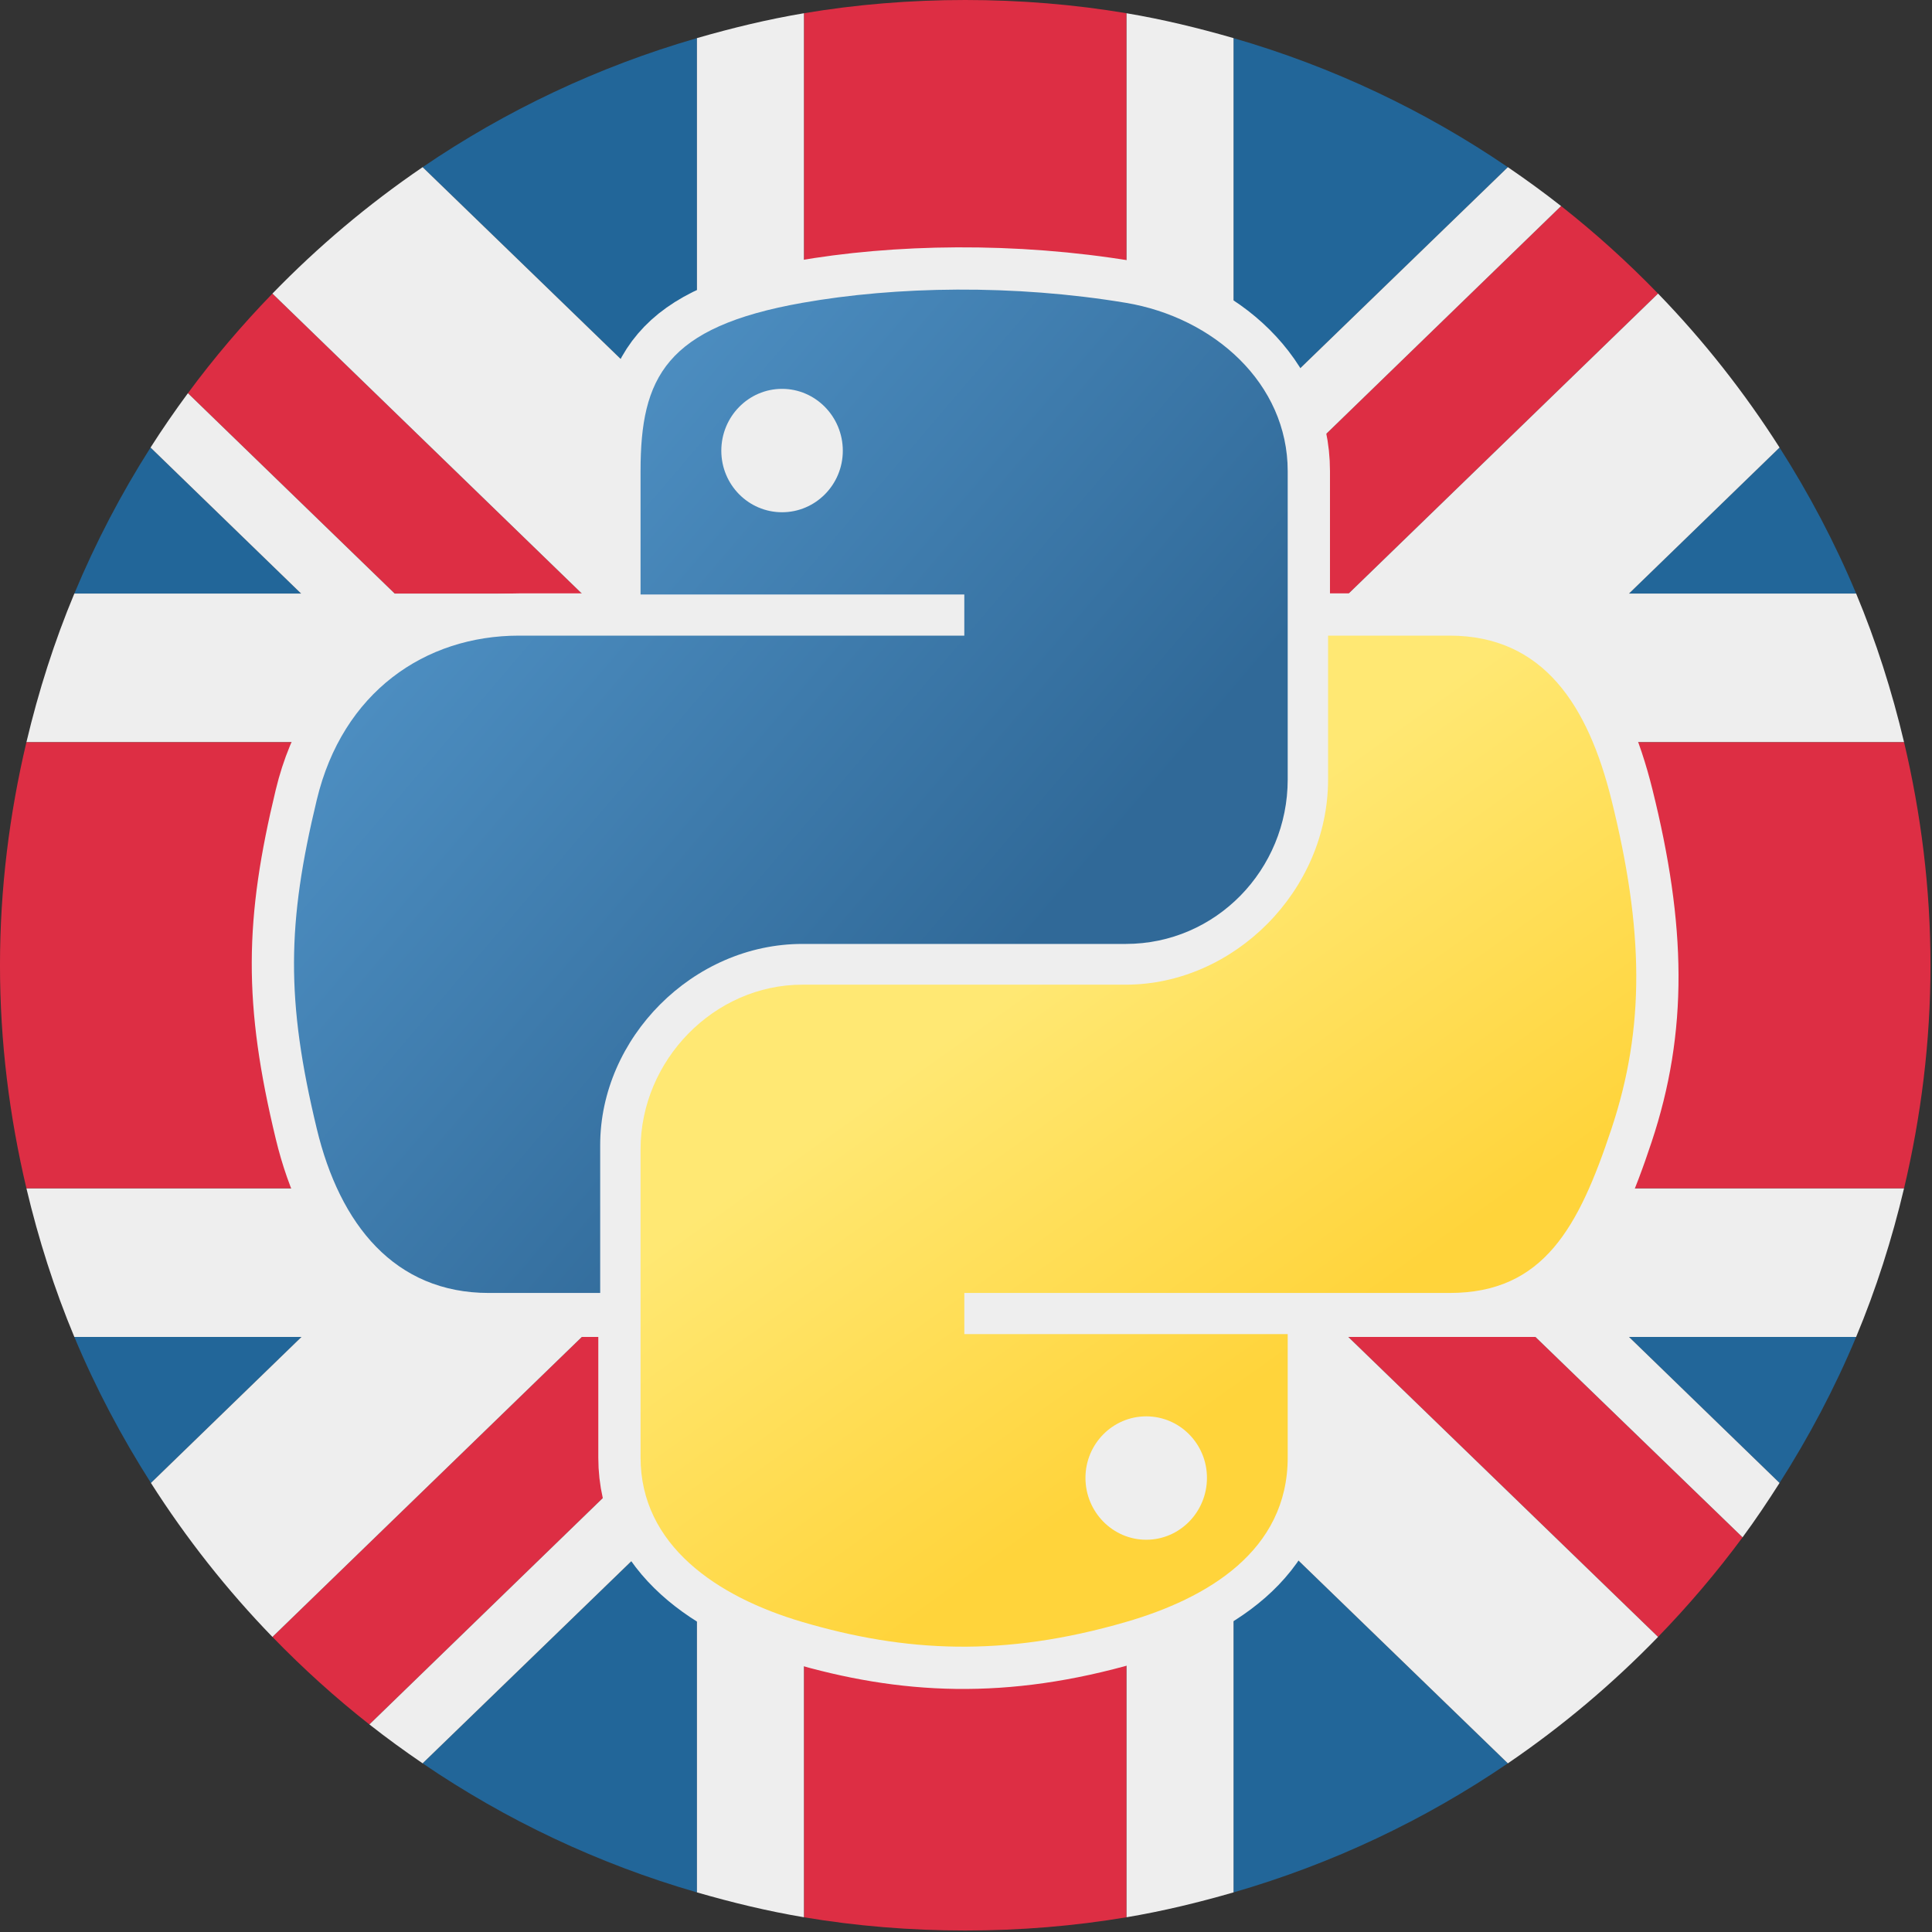 <?xml version="1.0" encoding="UTF-8" standalone="no"?>
<!-- Created with Inkscape (http://www.inkscape.org/) -->

<svg
   xmlns:dc="http://purl.org/dc/elements/1.1/"
   xmlns:cc="http://creativecommons.org/ns#"
   xmlns:rdf="http://www.w3.org/1999/02/22-rdf-syntax-ns#"
   xmlns:svg="http://www.w3.org/2000/svg"
   xmlns="http://www.w3.org/2000/svg"
   xmlns:xlink="http://www.w3.org/1999/xlink"
   xmlns:sodipodi="http://sodipodi.sourceforge.net/DTD/sodipodi-0.dtd"
   xmlns:inkscape="http://www.inkscape.org/namespaces/inkscape"
   version="1.1"
   width="160"
   height="160"
   id="svg2"
   inkscape:version="0.48.4 r9943 custom"
   sodipodi:docname="UK Python Association Logo.svg"
   inkscape:export-filename="/Users/kirk/Desktop/UKPA Logos/UK Python Association Logo.png"
   inkscape:export-xdpi="300"
   inkscape:export-ydpi="300">
  <rect width="100%" height="100%" fill="#333333" stroke="none"/>
  <sodipodi:namedview
     pagecolor="#ffffff"
     bordercolor="#666666"
     borderopacity="1"
     objecttolerance="10"
     gridtolerance="10"
     guidetolerance="10"
     inkscape:pageopacity="0"
     inkscape:pageshadow="2"
     inkscape:window-width="1920"
     inkscape:window-height="1035"
     id="namedview3046"
     showgrid="false"
     inkscape:zoom="1.475"
     inkscape:cx="-78.644068"
     inkscape:cy="80"
     inkscape:window-x="0"
     inkscape:window-y="23"
     inkscape:window-maximized="0"
     inkscape:current-layer="svg2" />
  <defs
     id="defs4">
    <radialGradient
       cx="61.519"
       cy="132.286"
       r="29.037"
       fx="61.519"
       fy="132.286"
       id="radialGradient2801"
       xlink:href="#linearGradient2795"
       gradientUnits="userSpaceOnUse"
       gradientTransform="matrix(1,0,0,0.178,0,108.743)" />
    <linearGradient
       x1="172.942"
       y1="76.176"
       x2="26.67"
       y2="76.313"
       id="linearGradient2258"
       xlink:href="#linearGradient4689"
       gradientUnits="userSpaceOnUse"
       gradientTransform="matrix(0.563,0,0,0.568,-11.597,-7.61)" />
    <linearGradient
       x1="224.24"
       y1="144.757"
       x2="-65.309"
       y2="144.757"
       id="linearGradient2255"
       xlink:href="#linearGradient4671"
       gradientUnits="userSpaceOnUse"
       gradientTransform="matrix(0.563,0,0,0.568,-11.597,-7.61)" />
    <linearGradient
       x1="224.24"
       y1="144.757"
       x2="-65.309"
       y2="144.757"
       id="linearGradient2250"
       xlink:href="#linearGradient4671"
       gradientUnits="userSpaceOnUse"
       gradientTransform="translate(100.27,99.611)" />
    <linearGradient
       x1="172.942"
       y1="77.476"
       x2="26.67"
       y2="76.313"
       id="linearGradient2248"
       xlink:href="#linearGradient4689"
       gradientUnits="userSpaceOnUse"
       gradientTransform="translate(100.27,99.611)" />
    <linearGradient
       x1="224.24"
       y1="144.757"
       x2="-65.309"
       y2="144.757"
       id="linearGradient2589"
       xlink:href="#linearGradient4671"
       gradientUnits="userSpaceOnUse"
       gradientTransform="translate(100.27,99.611)" />
    <linearGradient
       x1="172.942"
       y1="77.476"
       x2="26.67"
       y2="76.313"
       id="linearGradient2587"
       xlink:href="#linearGradient4689"
       gradientUnits="userSpaceOnUse"
       gradientTransform="translate(100.27,99.611)" />
    <linearGradient
       x1="172.942"
       y1="77.476"
       x2="26.67"
       y2="76.313"
       id="linearGradient2990"
       xlink:href="#linearGradient4689"
       gradientUnits="userSpaceOnUse"
       gradientTransform="translate(100.27,99.611)" />
    <linearGradient
       x1="224.24"
       y1="144.757"
       x2="-65.309"
       y2="144.757"
       id="linearGradient2987"
       xlink:href="#linearGradient4671"
       gradientUnits="userSpaceOnUse"
       gradientTransform="translate(100.27,99.611)" />
    <linearGradient
       id="linearGradient4689">
      <stop
         id="stop4691"
         style="stop-color:#5a9fd4;stop-opacity:1"
         offset="0" />
      <stop
         id="stop4693"
         style="stop-color:#306998;stop-opacity:1"
         offset="1" />
    </linearGradient>
    <linearGradient
       id="linearGradient4671">
      <stop
         id="stop4673"
         style="stop-color:#ffd43b;stop-opacity:1"
         offset="0" />
      <stop
         id="stop4675"
         style="stop-color:#ffe873;stop-opacity:1"
         offset="1" />
    </linearGradient>
    <linearGradient
       id="linearGradient3236">
      <stop
         id="stop3244"
         style="stop-color:#f4f4f4;stop-opacity:1"
         offset="0" />
      <stop
         id="stop3240"
         style="stop-color:#ffffff;stop-opacity:1"
         offset="1" />
    </linearGradient>
    <linearGradient
       id="linearGradient3676">
      <stop
         id="stop3678"
         style="stop-color:#b2b2b2;stop-opacity:0.5"
         offset="0" />
      <stop
         id="stop3680"
         style="stop-color:#b3b3b3;stop-opacity:0"
         offset="1" />
    </linearGradient>
    <linearGradient
       id="linearGradient2787">
      <stop
         id="stop2789"
         style="stop-color:#7f7f7f;stop-opacity:0.5"
         offset="0" />
      <stop
         id="stop2791"
         style="stop-color:#7f7f7f;stop-opacity:0"
         offset="1" />
    </linearGradient>
    <linearGradient
       id="linearGradient2795">
      <stop
         id="stop2797"
         style="stop-color:#b8b8b8;stop-opacity:0.498"
         offset="0" />
      <stop
         id="stop2799"
         style="stop-color:#7f7f7f;stop-opacity:0"
         offset="1" />
    </linearGradient>
    <clipPath
       id="clipPath48">
      <path
         d="M 0,38 38,38 38,0 0,0 0,38 z"
         id="path50-2" />
    </clipPath>
    <linearGradient
       x1="26.649"
       y1="20.604"
       x2="135.665"
       y2="114.398"
       id="linearGradient3972"
       xlink:href="#linearGradient4689"
       gradientUnits="userSpaceOnUse"
       gradientTransform="matrix(0.563,0,0,0.568,241.894,237.751)" />
    <linearGradient
       x1="150.961"
       y1="192.352"
       x2="112.031"
       y2="137.273"
       id="linearGradient3974"
       xlink:href="#linearGradient4671"
       gradientUnits="userSpaceOnUse"
       gradientTransform="matrix(0.563,0,0,0.568,241.894,237.751)" />
    <linearGradient
       gradientTransform="matrix(0.563,0,0,0.568,-9.4,-5.305)"
       gradientUnits="userSpaceOnUse"
       xlink:href="#linearGradient4671-1"
       id="linearGradient1475"
       y2="137.273"
       x2="112.031"
       y1="192.352"
       x1="150.961" />
    <linearGradient
       gradientTransform="matrix(0.563,0,0,0.568,-9.4,-5.305)"
       gradientUnits="userSpaceOnUse"
       xlink:href="#linearGradient4689-1"
       id="linearGradient1478"
       y2="114.398"
       x2="135.665"
       y1="20.604"
       x1="26.649" />
    <linearGradient
       gradientTransform="matrix(0.563,0,0,0.568,9.428,12.103)"
       gradientUnits="userSpaceOnUse"
       xlink:href="#linearGradient4671-1"
       id="linearGradient3974-4"
       y2="137.273"
       x2="112.031"
       y1="192.352"
       x1="150.961" />
    <linearGradient
       gradientTransform="matrix(0.563,0,0,0.568,9.428,12.103)"
       gradientUnits="userSpaceOnUse"
       xlink:href="#linearGradient4689-1"
       id="linearGradient3972-8"
       y2="114.398"
       x2="135.665"
       y1="20.604"
       x1="26.649" />
    <clipPath
       id="clipPath48-2">
      <path
         id="path50-2-1"
         d="M 0,38 38,38 38,0 0,0 0,38 z" />
    </clipPath>
    <linearGradient
       id="linearGradient2795-3">
      <stop
         offset="0"
         style="stop-color:#b8b8b8;stop-opacity:0.498"
         id="stop2797-1" />
      <stop
         offset="1"
         style="stop-color:#7f7f7f;stop-opacity:0"
         id="stop2799-6" />
    </linearGradient>
    <linearGradient
       id="linearGradient2787-6">
      <stop
         offset="0"
         style="stop-color:#7f7f7f;stop-opacity:0.5"
         id="stop2789-2" />
      <stop
         offset="1"
         style="stop-color:#7f7f7f;stop-opacity:0"
         id="stop2791-5" />
    </linearGradient>
    <linearGradient
       id="linearGradient3676-8">
      <stop
         offset="0"
         style="stop-color:#b2b2b2;stop-opacity:0.5"
         id="stop3678-0" />
      <stop
         offset="1"
         style="stop-color:#b3b3b3;stop-opacity:0"
         id="stop3680-9" />
    </linearGradient>
    <linearGradient
       id="linearGradient3236-2">
      <stop
         offset="0"
         style="stop-color:#f4f4f4;stop-opacity:1"
         id="stop3244-8" />
      <stop
         offset="1"
         style="stop-color:#ffffff;stop-opacity:1"
         id="stop3240-3" />
    </linearGradient>
    <linearGradient
       id="linearGradient4671-1">
      <stop
         offset="0"
         style="stop-color:#ffd43b;stop-opacity:1"
         id="stop4673-4" />
      <stop
         offset="1"
         style="stop-color:#ffe873;stop-opacity:1"
         id="stop4675-3" />
    </linearGradient>
    <linearGradient
       id="linearGradient4689-1">
      <stop
         offset="0"
         style="stop-color:#5a9fd4;stop-opacity:1"
         id="stop4691-0" />
      <stop
         offset="1"
         style="stop-color:#306998;stop-opacity:1"
         id="stop4693-5" />
    </linearGradient>
    <linearGradient
       gradientTransform="translate(100.27,99.611)"
       gradientUnits="userSpaceOnUse"
       xlink:href="#linearGradient4671-1"
       id="linearGradient2987-6"
       y2="144.757"
       x2="-65.309"
       y1="144.757"
       x1="224.24" />
    <linearGradient
       gradientTransform="translate(100.27,99.611)"
       gradientUnits="userSpaceOnUse"
       xlink:href="#linearGradient4689-1"
       id="linearGradient2990-4"
       y2="76.313"
       x2="26.67"
       y1="77.476"
       x1="172.942" />
    <linearGradient
       gradientTransform="translate(100.27,99.611)"
       gradientUnits="userSpaceOnUse"
       xlink:href="#linearGradient4689-1"
       id="linearGradient2587-1"
       y2="76.313"
       x2="26.67"
       y1="77.476"
       x1="172.942" />
    <linearGradient
       gradientTransform="translate(100.27,99.611)"
       gradientUnits="userSpaceOnUse"
       xlink:href="#linearGradient4671-1"
       id="linearGradient2589-2"
       y2="144.757"
       x2="-65.309"
       y1="144.757"
       x1="224.24" />
    <linearGradient
       gradientTransform="translate(100.27,99.611)"
       gradientUnits="userSpaceOnUse"
       xlink:href="#linearGradient4689-1"
       id="linearGradient2248-2"
       y2="76.313"
       x2="26.67"
       y1="77.476"
       x1="172.942" />
    <linearGradient
       gradientTransform="translate(100.27,99.611)"
       gradientUnits="userSpaceOnUse"
       xlink:href="#linearGradient4671-1"
       id="linearGradient2250-0"
       y2="144.757"
       x2="-65.309"
       y1="144.757"
       x1="224.24" />
    <linearGradient
       gradientTransform="matrix(0.563,0,0,0.568,-11.597,-7.61)"
       gradientUnits="userSpaceOnUse"
       xlink:href="#linearGradient4671-1"
       id="linearGradient2255-2"
       y2="144.757"
       x2="-65.309"
       y1="144.757"
       x1="224.24" />
    <linearGradient
       gradientTransform="matrix(0.563,0,0,0.568,-11.597,-7.61)"
       gradientUnits="userSpaceOnUse"
       xlink:href="#linearGradient4689-1"
       id="linearGradient2258-0"
       y2="76.313"
       x2="26.67"
       y1="76.176"
       x1="172.942" />
    <radialGradient
       gradientTransform="matrix(1,0,0,0.178,0,108.743)"
       gradientUnits="userSpaceOnUse"
       xlink:href="#linearGradient2795-3"
       id="radialGradient2801-0"
       fy="132.286"
       fx="61.519"
       r="29.037"
       cy="132.286"
       cx="61.519" />
    <linearGradient
       inkscape:collect="always"
       xlink:href="#linearGradient4689-1"
       id="linearGradient3237"
       gradientUnits="userSpaceOnUse"
       gradientTransform="matrix(0.563,0,0,0.568,-9.4,-5.305)"
       x1="26.649"
       y1="20.604"
       x2="135.665"
       y2="114.398" />
    <linearGradient
       inkscape:collect="always"
       xlink:href="#linearGradient4671-1"
       id="linearGradient3239"
       gradientUnits="userSpaceOnUse"
       gradientTransform="matrix(0.563,0,0,0.568,-9.4,-5.305)"
       x1="150.961"
       y1="192.352"
       x2="112.031"
       y2="137.273" />
    <linearGradient
       inkscape:collect="always"
       xlink:href="#linearGradient4689-1"
       id="linearGradient3368"
       gradientUnits="userSpaceOnUse"
       gradientTransform="matrix(0.563,0,0,0.568,-9.4,-5.305)"
       x1="26.649"
       y1="20.604"
       x2="135.665"
       y2="114.398" />
    <linearGradient
       inkscape:collect="always"
       xlink:href="#linearGradient4671-1"
       id="linearGradient3370"
       gradientUnits="userSpaceOnUse"
       gradientTransform="matrix(0.563,0,0,0.568,-9.4,-5.305)"
       x1="150.961"
       y1="192.352"
       x2="112.031"
       y2="137.273" />
    <linearGradient
       inkscape:collect="always"
       xlink:href="#linearGradient4689-1"
       id="linearGradient3656"
       gradientUnits="userSpaceOnUse"
       gradientTransform="matrix(0.563,0,0,0.568,-9.4,-5.305)"
       x1="26.649"
       y1="20.604"
       x2="135.665"
       y2="114.398" />
    <linearGradient
       inkscape:collect="always"
       xlink:href="#linearGradient4671-1"
       id="linearGradient3658"
       gradientUnits="userSpaceOnUse"
       gradientTransform="matrix(0.563,0,0,0.568,-9.4,-5.305)"
       x1="150.961"
       y1="192.352"
       x2="112.031"
       y2="137.273" />
  </defs>
  <g
     id="g3686">
    <g
       transform="translate(-255.262,-441.317)"
       id="g6626-7">
      <path
         d="m 12.531,37.125 c -2.438,3.828 -4.545,7.86 -6.312,12.094 H 25 z"
         transform="translate(255.199,441.255)"
         id="path14-3"
         style="fill:#226699;fill-opacity:1;fill-rule:nonzero;stroke:none"
         inkscape:connector-curvature="0" />
      <path
         d="m 57.781,124.094 -22.719,22 c 6.882,4.689 14.525,8.321 22.719,10.688 z"
         transform="translate(255.199,441.255)"
         id="path18-0"
         style="fill:#226699;fill-opacity:1;fill-rule:nonzero;stroke:none"
         inkscape:connector-curvature="0" />
      <path
         d="m 102.219,124.094 v 32.688 c 8.194,-2.367 15.836,-5.999 22.719,-10.688 z"
         transform="translate(255.199,441.255)"
         id="path22-8"
         style="fill:#226699;fill-opacity:1;fill-rule:nonzero;stroke:none"
         inkscape:connector-curvature="0" />
      <path
         d="m 6.219,110.781 c 1.77,4.239 3.902,8.262 6.344,12.094 l 12.469,-12.094 z"
         transform="translate(255.199,441.255)"
         id="path26-7"
         style="fill:#226699;fill-opacity:1;fill-rule:nonzero;stroke:none"
         inkscape:connector-curvature="0" />
      <path
         d="m 102.219,3.219 v 32.688 l 22.719,-22 C 118.055,9.217 110.412,5.585 102.219,3.219 z"
         transform="translate(255.199,441.255)"
         id="path30-6"
         style="fill:#226699;fill-opacity:1;fill-rule:nonzero;stroke:none"
         inkscape:connector-curvature="0" />
      <path
         d="M 134.969,110.781 147.438,122.875 c 2.442,-3.832 4.574,-7.855 6.344,-12.094 z"
         transform="translate(255.199,441.255)"
         id="path34-0"
         style="fill:#226699;fill-opacity:1;fill-rule:nonzero;stroke:none"
         inkscape:connector-curvature="0" />
      <path
         d="m 147.438,37.125 -12.469,12.094 h 18.812 C 152.011,44.98 149.88,40.957 147.438,37.125 z"
         transform="translate(255.199,441.255)"
         id="path38-0"
         style="fill:#226699;fill-opacity:1;fill-rule:nonzero;stroke:none"
         inkscape:connector-curvature="0" />
      <path
         d="M 57.781,3.219 C 49.588,5.585 41.945,9.217 35.062,13.906 l 22.719,22 z"
         transform="translate(255.199,441.255)"
         id="path42-4"
         style="fill:#226699;fill-opacity:1;fill-rule:nonzero;stroke:none"
         inkscape:connector-curvature="0" />
      <path
         d="M 111.719,110.781 137.375,135.625 c 2.507,-2.586 4.858,-5.345 7,-8.25 l -17.156,-16.594 z"
         transform="translate(255.199,441.255)"
         id="path54-0-1"
         style="fill:#dd2e44;fill-opacity:1;fill-rule:nonzero;stroke:none"
         inkscape:connector-curvature="0" />
      <path
         d="M 48.25,110.781 22.625,135.625 c 2.51,2.589 5.192,5.018 8.031,7.25 l 27.125,-26.312 v -5.781 z"
         transform="translate(255.199,441.255)"
         id="path58-7"
         style="fill:#dd2e44;fill-opacity:1;fill-rule:nonzero;stroke:none"
         inkscape:connector-curvature="0" />
      <path
         d="m 129.344,17.125 -27.125,26.312 v 5.781 H 111.75 L 137.375,24.375 c -2.51,-2.589 -5.192,-5.018 -8.031,-7.25 z"
         transform="translate(255.199,441.255)"
         id="path62-3"
         style="fill:#dd2e44;fill-opacity:1;fill-rule:nonzero;stroke:none"
         inkscape:connector-curvature="0" />
      <path
         d="m 22.625,24.375 c -2.507,2.586 -4.858,5.345 -7,8.25 L 32.75,49.219 h 15.5 z"
         transform="translate(255.199,441.255)"
         id="path66-3"
         style="fill:#dd2e44;fill-opacity:1;fill-rule:nonzero;stroke:none"
         inkscape:connector-curvature="0" />
      <path
         d="m 93.344,98.469 v 60.375 c 3.025,-0.508 5.976,-1.225 8.875,-2.062 v -32.688 l 22.719,22 c 4.498,-3.064 8.662,-6.574 12.438,-10.469 l -25.656,-24.844 h 15.5 L 144.375,127.375 c 1.077,-1.46 2.085,-2.966 3.062,-4.5 l -12.469,-12.094 h 18.812 c 1.649,-3.949 2.965,-8.072 3.969,-12.312 z"
         transform="translate(255.199,441.255)"
         id="path70-6"
         style="fill:#eeeeee;fill-opacity:1;fill-rule:nonzero;stroke:none"
         inkscape:connector-curvature="0" />
      <path
         d="m 2.25,98.469 c 1.004,4.24 2.32,8.363 3.969,12.312 h 18.812 L 12.562,122.875 c 2.922,4.584 6.295,8.865 10.062,12.75 L 48.25,110.781 h 9.531 v 5.781 l -27.125,26.312 c 1.431,1.125 2.899,2.192 4.406,3.219 l 22.719,-22 v 32.688 c 2.899,0.837 5.85,1.555 8.875,2.062 v -60.375 z"
         transform="translate(255.199,441.255)"
         id="path74-0"
         style="fill:#eeeeee;fill-opacity:1;fill-rule:nonzero;stroke:none"
         inkscape:connector-curvature="0" />
      <path
         d="m 93.344,1.156 v 60.375 H 157.75 c -1.004,-4.24 -2.32,-8.363 -3.969,-12.312 h -18.812 L 147.438,37.125 c -2.922,-4.584 -6.295,-8.865 -10.062,-12.75 L 111.75,49.219 h -9.531 V 43.438 l 27.125,-26.312 c -1.431,-1.125 -2.899,-2.192 -4.406,-3.219 l -22.719,22 V 3.219 c -2.899,-0.837 -5.85,-1.555 -8.875,-2.062 z"
         transform="translate(255.199,441.255)"
         id="path78-0"
         style="fill:#eeeeee;fill-opacity:1;fill-rule:nonzero;stroke:none"
         inkscape:connector-curvature="0" />
      <path
         d="m 66.656,1.156 c -3.025,0.508 -5.976,1.225 -8.875,2.062 v 32.688 l -22.719,-22 C 30.565,16.971 26.401,20.481 22.625,24.375 L 48.25,49.219 H 32.75 L 15.625,32.625 c -1.08,1.465 -2.114,2.961 -3.094,4.5 L 25,49.219 H 6.219 C 4.57,53.168 3.254,57.291 2.25,61.531 h 64.406 z"
         transform="translate(255.199,441.255)"
         id="path82-9"
         style="fill:#eeeeee;fill-opacity:1;fill-rule:nonzero;stroke:none"
         inkscape:connector-curvature="0" />
      <path
         d="m 80,0.062 c -4.543,0 -9.008,0.366 -13.344,1.094 v 60.375 H 2.25 C 0.846,67.463 0.062,73.639 0.062,80 c 0,6.361 0.784,12.537 2.188,18.469 h 64.406 v 60.375 c 4.336,0.728 8.801,1.094 13.344,1.094 4.543,0 9.008,-0.366 13.344,-1.094 v -60.375 H 157.75 c 1.404,-5.932 2.188,-12.108 2.188,-18.469 0,-6.361 -0.784,-12.537 -2.188,-18.469 H 93.344 V 1.156 C 89.008,0.428 84.543,0.062 80,0.062 z"
         transform="translate(255.199,441.255)"
         id="path86-2"
         style="fill:#dd2e44;fill-opacity:1;fill-rule:nonzero;stroke:none"
         inkscape:connector-curvature="0" />
    </g>
    <g
       transform="translate(-0.071,0.178)"
       id="g4553">
      <g
         id="g4545">
        <path
           id="path4589"
           d="m 79.338,23.806 c -4.584,0.021 -8.961,0.412 -12.812,1.094 -11.346,2.005 -13.406,6.2 -13.406,13.938 v 10.219 h 26.812 v 3.406 h -26.812 -10.062 c -7.792,0 -14.616,4.684 -16.75,13.594 -2.462,10.213 -2.571,16.586 0,27.25 1.906,7.938 6.458,13.594 14.25,13.594 h 9.219 v -12.25 c 0,-8.85 7.657,-16.656 16.75,-16.656 h 26.781 c 7.455,0 13.406,-6.138 13.406,-13.625 V 38.838 c 0,-7.266 -6.13,-12.725 -13.406,-13.938 -4.606,-0.767 -9.385,-1.115 -13.969,-1.094 z"
           style="fill:#eeeeee;fill-opacity:1;stroke:#eeeeee;stroke-width:7;stroke-miterlimit:4;stroke-opacity:1;stroke-dasharray:none"
           inkscape:connector-curvature="0" />
        <path
           id="path4585"
           d="m 110.057,52.463 v 11.906 c 0,9.231 -7.826,17 -16.75,17 H 66.526 c -7.336,0 -13.406,6.278 -13.406,13.625 v 25.531 c 0,7.266 6.319,11.54 13.406,13.625 8.487,2.496 16.626,2.947 26.781,0 6.75,-1.954 13.406,-5.888 13.406,-13.625 V 110.306 H 79.932 v -3.406 h 26.781 13.406 c 7.792,0 10.696,-5.435 13.406,-13.594 2.799,-8.399 2.68,-16.476 0,-27.25 -1.926,-7.757 -5.604,-13.594 -13.406,-13.594 z"
           style="fill:#eeeeee;fill-opacity:1;stroke:#eeeeee;stroke-width:7;stroke-miterlimit:4;stroke-opacity:1;stroke-dasharray:none"
           inkscape:connector-curvature="0" />
      </g>
      <g
         transform="translate(18.828,17.408)"
         id="g3748-2">
        <path
           id="path1948-7"
           style="fill:url(#linearGradient3656);fill-opacity:1"
           d="m 60.51,6.398 c -4.584,0.021 -8.961,0.412 -12.812,1.094 C 36.351,9.496 34.291,13.692 34.291,21.429 v 10.219 h 26.812 v 3.406 h -26.812 -10.062 c -7.792,0 -14.616,4.684 -16.75,13.594 -2.462,10.213 -2.571,16.586 0,27.25 1.906,7.938 6.458,13.594 14.25,13.594 h 9.219 v -12.25 c 0,-8.85 7.657,-16.656 16.75,-16.656 h 26.781 c 7.455,0 13.406,-6.138 13.406,-13.625 v -25.531 c 0,-7.266 -6.13,-12.725 -13.406,-13.938 -4.606,-0.767 -9.385,-1.115 -13.969,-1.094 z m -14.5,8.219 c 2.77,0 5.031,2.299 5.031,5.125 -2e-6,2.816 -2.262,5.094 -5.031,5.094 -2.779,-1e-6 -5.031,-2.277 -5.031,-5.094 -1e-6,-2.826 2.252,-5.125 5.031,-5.125 z"
           inkscape:connector-curvature="0" />
        <path
           id="path1950-0"
           style="fill:url(#linearGradient3658);fill-opacity:1"
           d="m 91.229,35.054 v 11.906 c 0,9.231 -7.826,17 -16.75,17 h -26.781 c -7.336,0 -13.406,6.278 -13.406,13.625 v 25.531 c 0,7.266 6.319,11.54 13.406,13.625 8.487,2.496 16.626,2.947 26.781,0 6.75,-1.954 13.406,-5.888 13.406,-13.625 V 92.898 h -26.781 v -3.406 h 26.781 13.406 c 7.792,0 10.696,-5.435 13.406,-13.594 2.799,-8.399 2.68,-16.476 0,-27.25 -1.926,-7.757 -5.604,-13.594 -13.406,-13.594 z m -15.062,64.656 c 2.779,3e-6 5.031,2.277 5.031,5.094 -2e-6,2.826 -2.252,5.125 -5.031,5.125 -2.77,0 -5.031,-2.299 -5.031,-5.125 2e-6,-2.816 2.262,-5.094 5.031,-5.094 z"
           inkscape:connector-curvature="0" />
      </g>
    </g>
  </g>
</svg>
